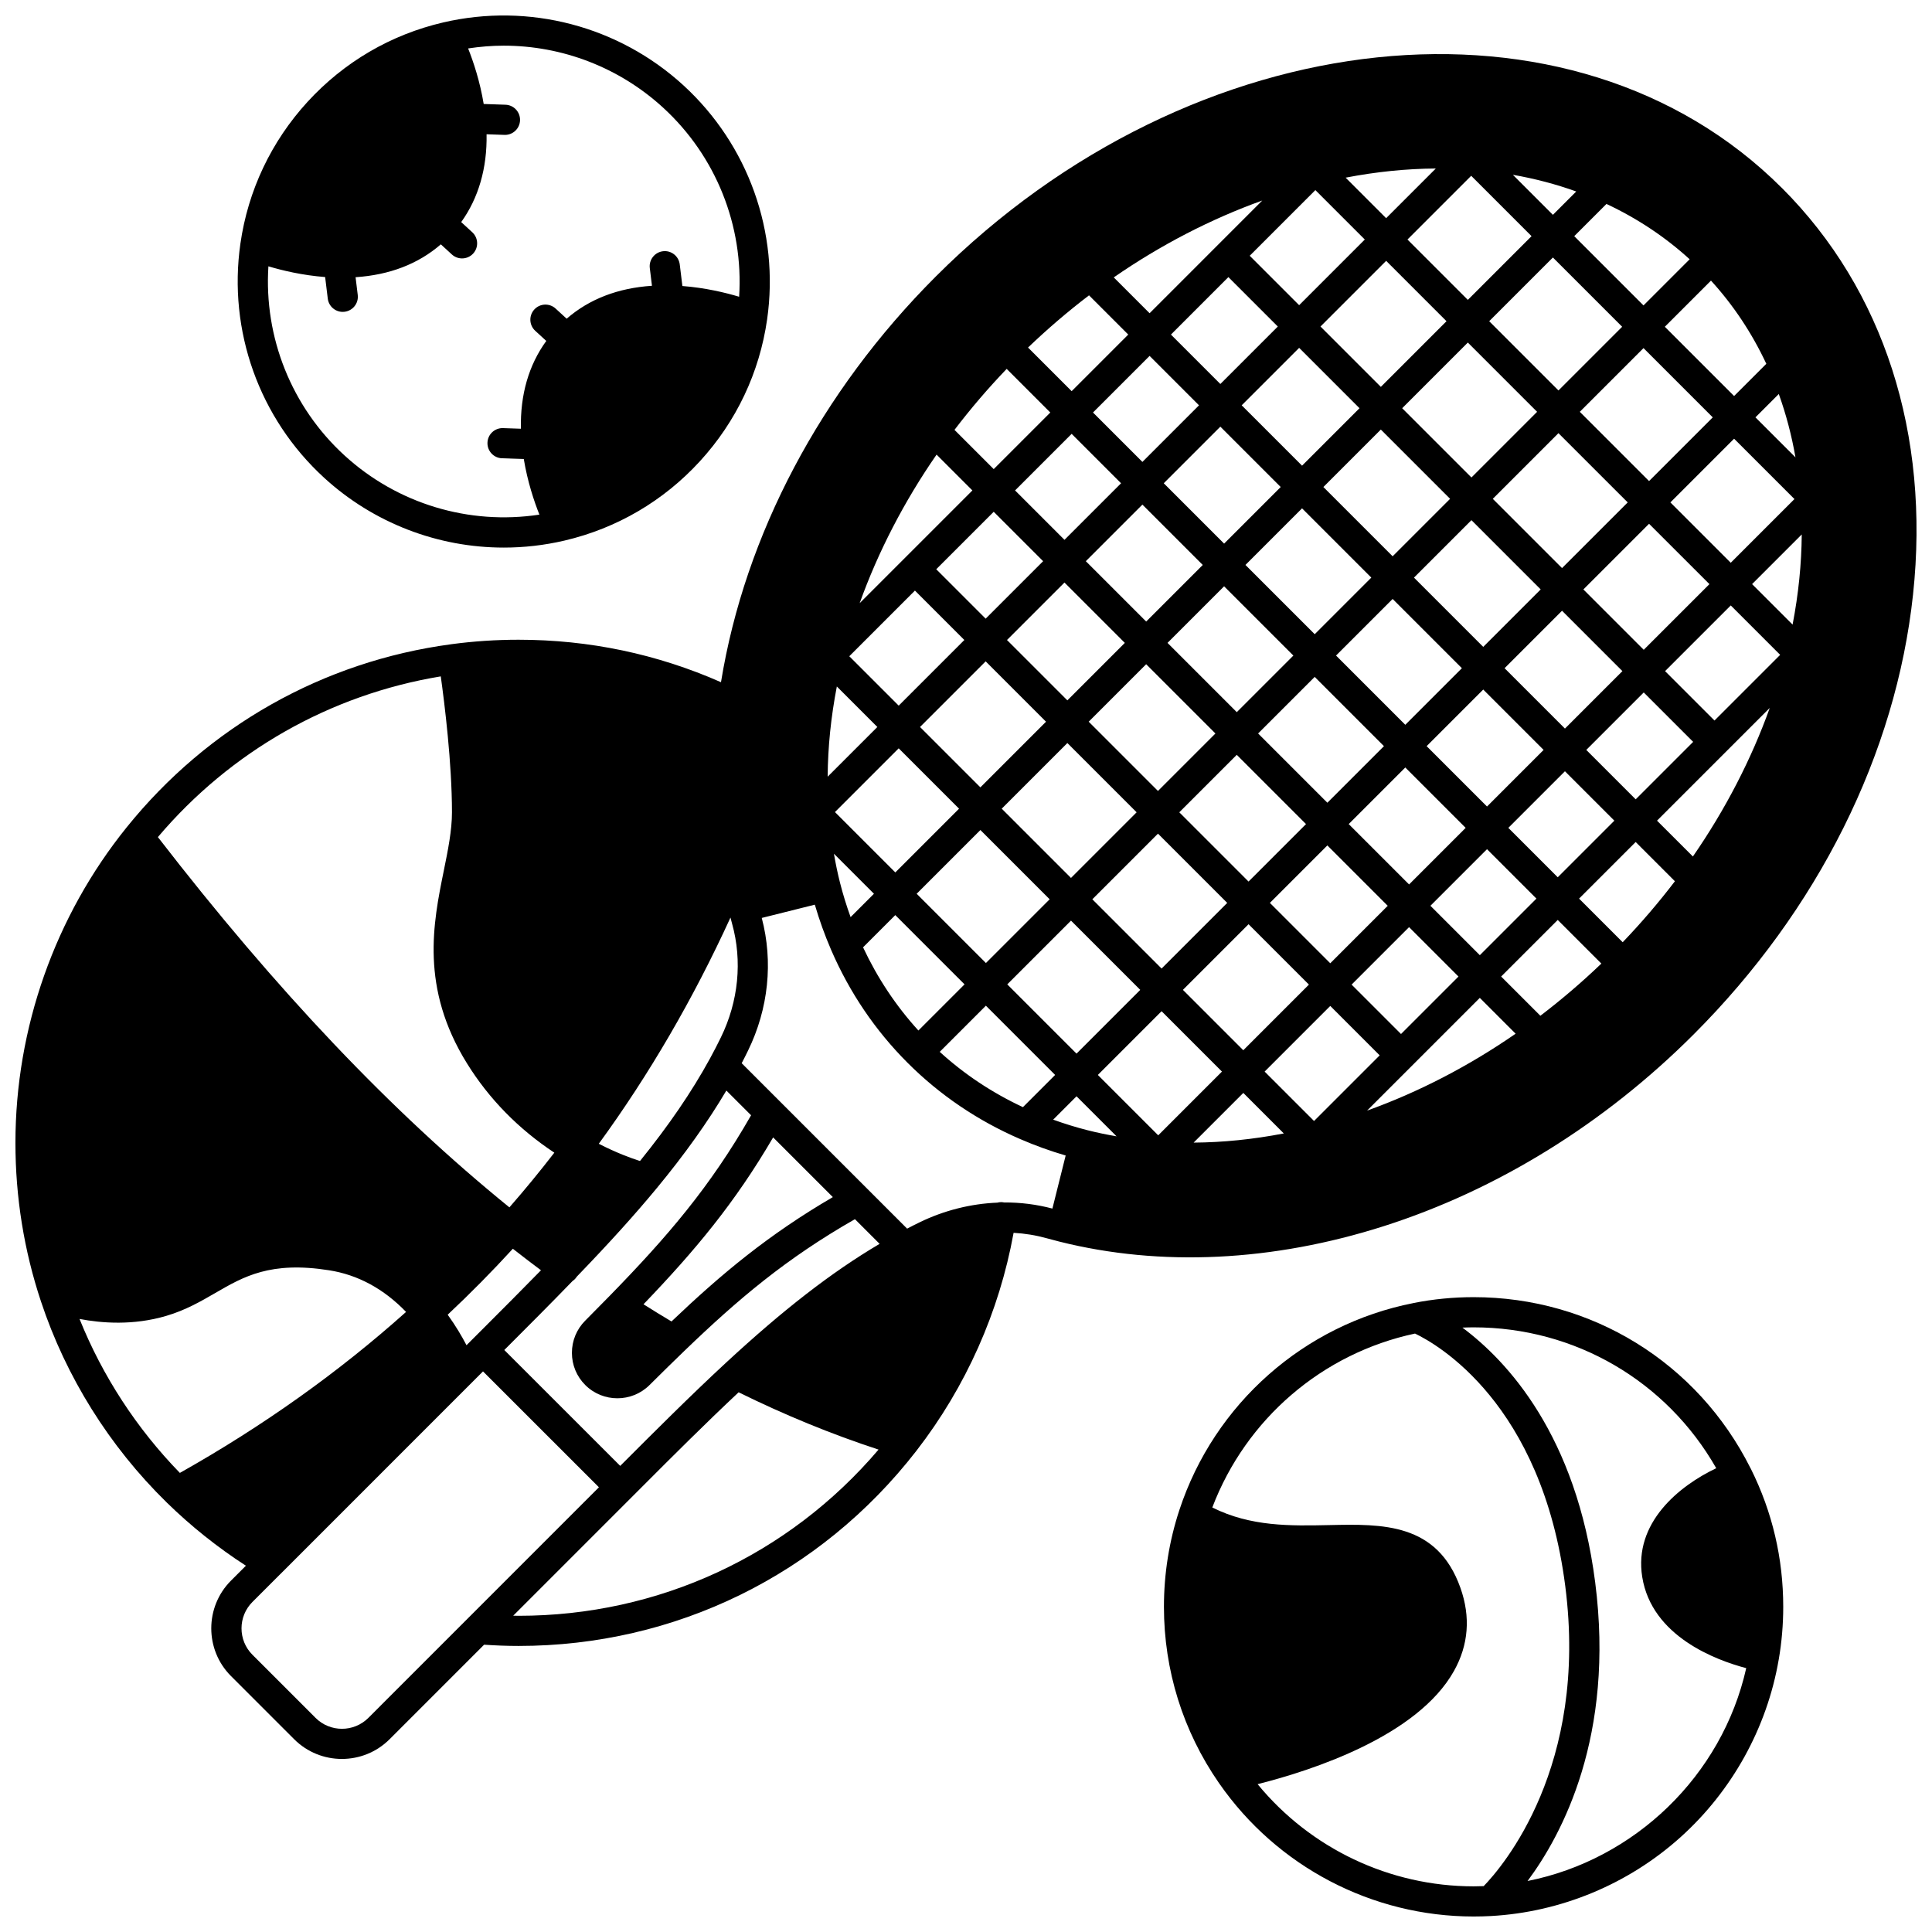 <?xml version="1.0" encoding="UTF-8"?>
<!-- Uploaded to: SVG Repo, www.svgrepo.com, Generator: SVG Repo Mixer Tools -->
<svg width="800px" height="800px" version="1.1" viewBox="144 144 512 512" xmlns="http://www.w3.org/2000/svg">
 <defs>
  <clipPath id="c">
   <path d="m148.09 158h503.81v453h-503.81z"/>
  </clipPath>
  <clipPath id="b">
   <path d="m452 487h165v164.9h-165z"/>
  </clipPath>
  <clipPath id="a">
   <path d="m206 148.09h143v141.91h-143z"/>
  </clipPath>
 </defs>
 <g>
  <g clip-path="url(#c)">
   <path d="m616.26 193.86c-55.371-55.367-155.98-44.852-224.29 23.441-30.5 30.508-50.559 68.492-56.902 107.49-16.91-7.461-34.934-11.254-53.656-11.254-5.957 0-11.938 0.398-17.781 1.184-0.031 0.004-0.062 0.012-0.098 0.016h-0.004c-33.879 4.539-64.402 21.758-85.949 48.5-19.016 23.566-29.492 53.266-29.492 83.629 0 14.379 2.273 28.512 6.762 42.012 6.633 20.008 18.137 38.41 33.266 53.23 0.008 0.008 0.016 0.016 0.023 0.023 0.012 0.012 0.023 0.023 0.035 0.035 6.426 6.289 13.477 11.906 20.992 16.766l-3.949 3.949c-6.973 6.977-6.973 18.324 0 25.297l16.734 16.734c3.484 3.484 8.062 5.227 12.645 5.227 4.582 0 9.164-1.742 12.652-5.227l25.043-25.047c2.988 0.203 6.039 0.328 9.125 0.328 41.504 0 79.914-18.82 105.38-51.637 0.027-0.039 0.059-0.078 0.086-0.113 0.004-0.004 0.008-0.008 0.012-0.016 13.078-16.887 21.926-36.77 25.719-57.715 2.961 0.164 5.894 0.637 8.754 1.434 1.141 0.32 2.285 0.617 3.434 0.906h0.004c26.77 6.707 56.465 5.289 85.883-4.098 30.09-9.598 58.488-27.168 82.133-50.812 32.977-32.973 53.629-74.371 58.152-116.57 4.559-42.52-7.769-80.773-34.711-107.72zm-223.22 228.89 12.23-12.23 18.352 18.352-8.535 8.535c-8.121-3.797-15.52-8.699-22.047-14.656zm-20.32-27.699 8.539-8.539 18.355 18.355-12.23 12.23c-5.949-6.523-10.855-13.922-14.664-22.047zm-50.766 99.152c-2.5-1.492-4.981-3.012-7.418-4.555 13.738-14.309 24.246-26.922 34.355-44.223l15.82 15.82c-17.012 9.934-29.371 20.211-42.758 32.957zm-16.547-6.625c-2.043 2.09-4.152 4.231-6.332 6.422-2.266 2.277-3.512 5.305-3.512 8.516 0 3.223 1.254 6.25 3.531 8.523 2.348 2.348 5.434 3.519 8.523 3.519 3.078 0 6.16-1.168 8.508-3.5 3.551-3.531 6.465-6.387 9.172-8.992 0.004-0.004 0.008-0.008 0.012-0.012 0.004-0.004 0.008-0.008 0.012-0.012 14.297-13.77 27.02-24.535 45.246-34.949l6.539 6.539c-12.695 7.5-25.484 17.41-40.773 31.559-9.441 8.738-19.176 18.48-27.758 27.074l-0.211 0.211-30.719-30.711 0.211-0.211c5.945-5.945 12.078-12.078 17.883-18.078 0.203-0.141 0.398-0.293 0.582-0.473 0.215-0.215 0.391-0.445 0.547-0.691 8.617-8.93 15.395-16.426 21.25-23.52 7.394-8.953 13.434-17.434 18.375-25.785l6.551 6.551c-10.859 18.996-22.141 32.148-37.637 48.02zm-140.33 5.957c5.828 1.125 14.223 1.777 22.973-0.809 5.148-1.52 9.164-3.844 13.047-6.094 7.5-4.344 14.586-8.449 30.113-5.996 7.641 1.199 14.488 4.906 20.402 11.039-17.855 15.98-37.992 30.309-59.941 42.66-11.426-11.727-20.512-25.672-26.594-40.801zm204.34-106.49c-1.07-2.973-2.019-6.012-2.805-9.117-0.637-2.5-1.16-5.07-1.613-7.684l10.609 10.609zm249.64-77.52-10.734-10.73 13.16-13.16c-0.055 7.816-0.871 15.809-2.426 23.891zm-27.281-96.816-12.23 12.234-18.355-18.355 8.539-8.539c8.121 3.805 15.523 8.711 22.047 14.66zm-63.484 63.484-15.227 15.227-18.355-18.355 15.227-15.227zm-12.699-24.012 17.402-17.402 18.355 18.355-17.402 17.402zm-26.535 15.227-15.996-15.996 15.227-15.227 15.996 15.996zm-5.656 5.656-15 15-15.996-15.996 15-15zm5.656 5.652 18.355 18.355-15 15-18.355-18.355zm24.008 24.012 18.352 18.352-15 15-18.352-18.352zm24.008 24.008 16 16-15 15-16-16zm5.656-5.656 15.227-15.227 16 16-15.227 15.227zm-5.656-5.652-18.352-18.352 15.227-15.227 18.352 18.352zm2.531-39.234 17.402-17.402 18.355 18.352-17.406 17.402zm23.059-23.059 16.883-16.883 18.355 18.355-16.883 16.883zm-5.656-5.656-18.355-18.355 16.883-16.883 18.355 18.355zm-1.473-46.547-10.609-10.609c5.82 1.016 11.43 2.492 16.793 4.422zm-5.656 5.652-16.887 16.887-15.996-15.996 16.887-16.887zm-22.539 22.539-17.402 17.402-15.996-15.996 17.402-17.402zm-39.051-4.246-13.098-13.098 17.398-17.402 13.098 13.098zm-18.754-7.441 13.098 13.098-15.227 15.227-13.094-13.094zm-7.785 33.977-15 15-13.094-13.094 15-15zm-20.656 20.656-14.996 14.996-13.094-13.094 14.996-14.996zm5.656 5.656 15.996 15.996-14.996 14.996-15.996-15.996zm21.652 21.652 18.355 18.355-14.996 14.996-18.355-18.355zm24.008 24.008 18.352 18.352-14.996 14.996-18.352-18.352zm24.008 24.008 16 16-14.996 14.996-16-16zm21.656 21.652 13.094 13.094-14.996 14.996-13.094-13.094zm5.652-5.652 15-15 13.094 13.094-15 15zm20.656-20.656 15.227-15.227 13.094 13.094-15.227 15.227zm33.977-7.789-13.094-13.094 17.406-17.406 13.094 13.094zm-18.75-18.746-15.996-15.996 17.406-17.402 16 15.996zm7.062-39.059 16.883-16.883 15.996 15.996-16.883 16.883zm22.539-22.539 6.188-6.188c1.93 5.363 3.406 10.973 4.422 16.793zm-5.656-5.652-18.355-18.355 12.23-12.23c5.953 6.523 10.859 13.922 14.664 22.047zm-92.211-47.133-10.738-10.738c8.074-1.559 16.07-2.375 23.902-2.426zm-62.688 25.188-9.496-9.496c12.418-8.59 25.762-15.488 39.355-20.367zm-16.051-4.738 10.395 10.395-15 15-11.559-11.559c5.137-4.922 10.555-9.562 16.164-13.836zm-10.262 31.051-14.996 14.996-10.395-10.395c4.266-5.606 8.898-11.02 13.832-16.164zm-20.648 20.652-29.871 29.871c4.879-13.598 11.781-26.949 20.379-39.367zm5.652 5.656 13.094 13.094-15.23 15.23-13.094-13.094zm18.75 18.75 15.996 15.996-15.23 15.23-15.996-15.996zm21.652 21.648 18.355 18.355-15.23 15.23-18.355-18.355zm24.008 24.012 18.352 18.352-15.23 15.23-18.352-18.352zm24.008 24.008 16 16-15.23 15.23-16-16zm21.656 21.652 13.094 13.094-15.23 15.23-13.094-13.094zm0.688 36.809 18.059-18.059 9.492 9.496c-12.418 8.594-25.766 15.5-39.367 20.379zm34.109-13.32-10.395-10.395 14.996-14.996 11.562 11.562c-5.148 4.93-10.562 9.562-16.164 13.828zm10.254-31.047 15-15 10.398 10.398c-4.277 5.613-8.914 11.027-13.84 16.164zm20.66-20.656 18.051-18.051s0.004 0 0.004-0.004c0 0 0-0.004 0.004-0.004l11.812-11.812c-4.879 13.598-11.777 26.945-20.367 39.367zm-217.36-35.562 10.738 10.738-13.168 13.168c0.051-7.824 0.871-15.82 2.43-23.906zm3.301-8.012 17.395-17.398 13.094 13.094-17.395 17.395zm36.141 1.355 15.996 15.996-17.395 17.395-15.996-15.996zm21.652 21.648 18.355 18.355-17.395 17.395-18.355-18.355zm24.012 24.012 18.352 18.352-17.395 17.395-18.352-18.352zm24.004 24.004 16 16-17.395 17.395-16-16zm21.656 21.656 13.094 13.094-17.395 17.395-13.094-13.094zm-12.312 33.789c-8.086 1.559-16.082 2.379-23.902 2.43l13.168-13.168zm-118.95-85.168 16.891-16.891 15.996 15.996-16.891 16.891zm38.543 4.758 18.355 18.355-16.891 16.891-18.355-18.355zm24.012 24.012 18.352 18.352-16.891 16.891-18.352-18.352zm24.004 24.004 16 16-16.891 16.891-16-16zm-182.66 86.969-1.543 1.547c-1.199-2.301-2.844-5.121-4.988-8.086 5.969-5.598 11.754-11.453 17.27-17.48 2.488 1.949 4.981 3.859 7.457 5.703-4.973 5.09-10.125 10.25-15.152 15.277zm65.863-80.016c-0.879 1.816-1.836 3.66-2.918 5.644-4.793 8.77-10.875 17.66-18.512 27.102-2.352-0.746-6.281-2.18-10.922-4.57 13.34-18.293 25.039-38.398 34.898-59.949 0.141 0.535 0.273 1.078 0.422 1.605 2.758 9.887 1.707 20.598-2.969 30.168zm94.254 15.594 10.613 10.613c-2.613-0.453-5.188-0.98-7.688-1.617-3.106-0.785-6.148-1.734-9.113-2.805zm-168.48-111.28c1 7.203 2.965 22.98 2.965 36.02 0 4.816-1.055 10.012-2.172 15.508-2.805 13.797-6.293 30.965 6.141 51.016 5.84 9.418 13.621 17.363 23.16 23.68-3.809 4.934-7.793 9.781-11.906 14.492-31.211-25.316-61.742-57.473-93.156-98.125 19.293-22.773 45.684-37.754 74.969-42.59zm-19.188 276.01c-3.863 3.856-10.137 3.856-13.992 0.004l-16.734-16.734c-3.856-3.856-3.856-10.133 0-13.988l7.344-7.344c0.059-0.051 0.117-0.105 0.172-0.164l53.59-53.598 30.719 30.711zm39.816-27.055c-0.48 0-0.949-0.023-1.43-0.027l34.234-34.242c7.918-7.93 16.816-16.824 25.504-24.961 12.184 6.008 24.621 11.113 37.078 15.184-23.871 28.059-58.312 44.047-95.387 44.047zm128.66-109.54c-0.266-0.055-0.535-0.086-0.816-0.086-0.336 0-0.66 0.055-0.973 0.137-7.027 0.281-14.125 2.062-20.582 5.203-1.09 0.527-2.207 1.094-3.332 1.684l-43.84-43.84c0.586-1.129 1.152-2.234 1.676-3.324 5.43-11.117 6.707-23.574 3.641-35.172l14.066-3.516c1.203 4.098 2.641 8.102 4.301 11.934 0.004 0.012 0.008 0.023 0.012 0.031 0.012 0.023 0.02 0.047 0.027 0.066 4.883 11.273 11.688 21.32 20.23 29.863l0.004 0.004 0.004 0.004c8.551 8.551 18.602 15.355 29.855 20.219 0.023 0.012 0.051 0.02 0.074 0.031 0.012 0.004 0.023 0.008 0.031 0.012 3.828 1.664 7.828 3.106 11.938 4.309l-3.516 14.062c-4.18-1.102-8.477-1.648-12.801-1.621z"/>
  </g>
  <g clip-path="url(#b)">
   <path d="m607.89 533.06c-14.016-27.949-42.105-45.301-73.371-45.301-5.363 0-10.703 0.52-15.848 1.543-0.027 0.004-0.055 0.012-0.082 0.02-0.004 0-0.008 0-0.008 0.004-28.984 5.691-52.742 26.676-62.016 54.789-2.727 8.266-4.109 16.918-4.109 25.711 0 16.797 5.043 32.941 14.582 46.699 0.016 0.023 0.031 0.047 0.047 0.066 0.004 0.004 0.008 0.012 0.012 0.016 15.344 22.094 40.551 35.285 67.426 35.285 1.535 0 3.082-0.043 4.598-0.125 18.543-1.027 36.375-8.438 50.207-20.867 13.688-12.297 22.926-28.988 26.035-47.016 0.008-0.043 0.016-0.086 0.023-0.129 0.004-0.02 0.008-0.035 0.012-0.055 0.781-4.531 1.176-9.199 1.176-13.875 0-12.828-2.879-25.121-8.555-36.527-0.039-0.082-0.082-0.16-0.129-0.238zm-130.61 83.766c14.566-3.68 42.375-12.746 52.031-29.988 3.875-6.918 4.453-14.336 1.715-22.047-6.129-17.25-20.672-16.934-34.73-16.629-10.262 0.223-20.844 0.438-31.023-4.664 8.91-23.438 29.152-40.863 53.723-46.09 5.848 2.793 33.59 18.477 39.816 66.941 6.152 47.887-16.648 74.363-21.621 79.496-0.891 0.031-1.781 0.055-2.676 0.055-22.246-0.004-43.223-10.027-57.234-27.074zm71.539 25.66c9.184-12.324 23.148-38.461 17.922-79.156-5.004-38.973-23.262-58.617-35.184-67.5 0.984-0.039 1.973-0.07 2.957-0.07 26.867 0 51.125 14.203 64.309 37.332-9.848 4.68-21.926 14.469-19.613 28.824 2.527 15.773 19.59 22.062 27.559 24.16-6.406 28.527-29.566 50.762-57.949 56.41z"/>
  </g>
  <g clip-path="url(#a)">
   <path d="m229.86 270.58c13.145 12.051 30.188 18.535 47.652 18.535 5.34 0 10.715-0.605 16.035-1.844 0.004 0 0.008-0.004 0.012-0.004 0.016-0.004 0.035-0.008 0.051-0.012 13.848-3.242 26.25-10.504 35.863-21.008 9.648-10.523 15.812-23.531 17.824-37.621 3.293-23.074-4.988-46.25-22.156-61.988s-40.973-21.977-63.684-16.691c-13.859 3.219-26.289 10.488-35.941 21.023-9.641 10.523-15.801 23.531-17.812 37.621-3.297 23.074 4.988 46.25 22.156 61.988zm-14.734-56.004c3.648 1.094 8.996 2.383 15.039 2.844l0.699 5.719c0.246 2.027 1.973 3.512 3.965 3.512 0.16 0 0.324-0.012 0.492-0.031 2.191-0.27 3.75-2.262 3.484-4.453l-0.574-4.703c9.031-0.602 16.605-3.512 22.598-8.711l2.918 2.68c0.77 0.703 1.734 1.051 2.703 1.051 1.082 0 2.156-0.438 2.945-1.293 1.492-1.629 1.383-4.156-0.242-5.648l-2.93-2.688c4.594-6.391 6.883-14.309 6.723-23.273l4.738 0.164c0.047 0.004 0.094 0.004 0.137 0.004 2.144 0 3.922-1.703 3.992-3.863 0.074-2.207-1.652-4.059-3.859-4.133l-5.773-0.199c-0.984-5.981-2.719-11.18-4.125-14.719 3.148-0.473 6.297-0.734 9.43-0.734 15.484 0 30.594 5.746 42.25 16.43 14.02 12.852 21.348 31.293 20.141 50.109-3.648-1.094-8.996-2.383-15.039-2.844l-0.699-5.731c-0.27-2.191-2.266-3.762-4.453-3.484-2.191 0.27-3.75 2.262-3.484 4.453l0.574 4.699c-9.039 0.598-16.609 3.523-22.605 8.723l-2.926-2.684c-1.629-1.492-4.156-1.383-5.648 0.246-1.492 1.629-1.379 4.156 0.246 5.648l2.926 2.68c-4.656 6.418-6.91 14.219-6.727 23.273l-4.727-0.164c-2.219-0.074-4.059 1.652-4.133 3.859s1.652 4.059 3.859 4.133l5.766 0.199c0.988 5.988 2.727 11.195 4.137 14.734-18.648 2.84-37.66-2.859-51.676-15.711-14.02-12.836-21.352-31.277-20.141-50.094z"/>
  </g>
 </g>
</svg>